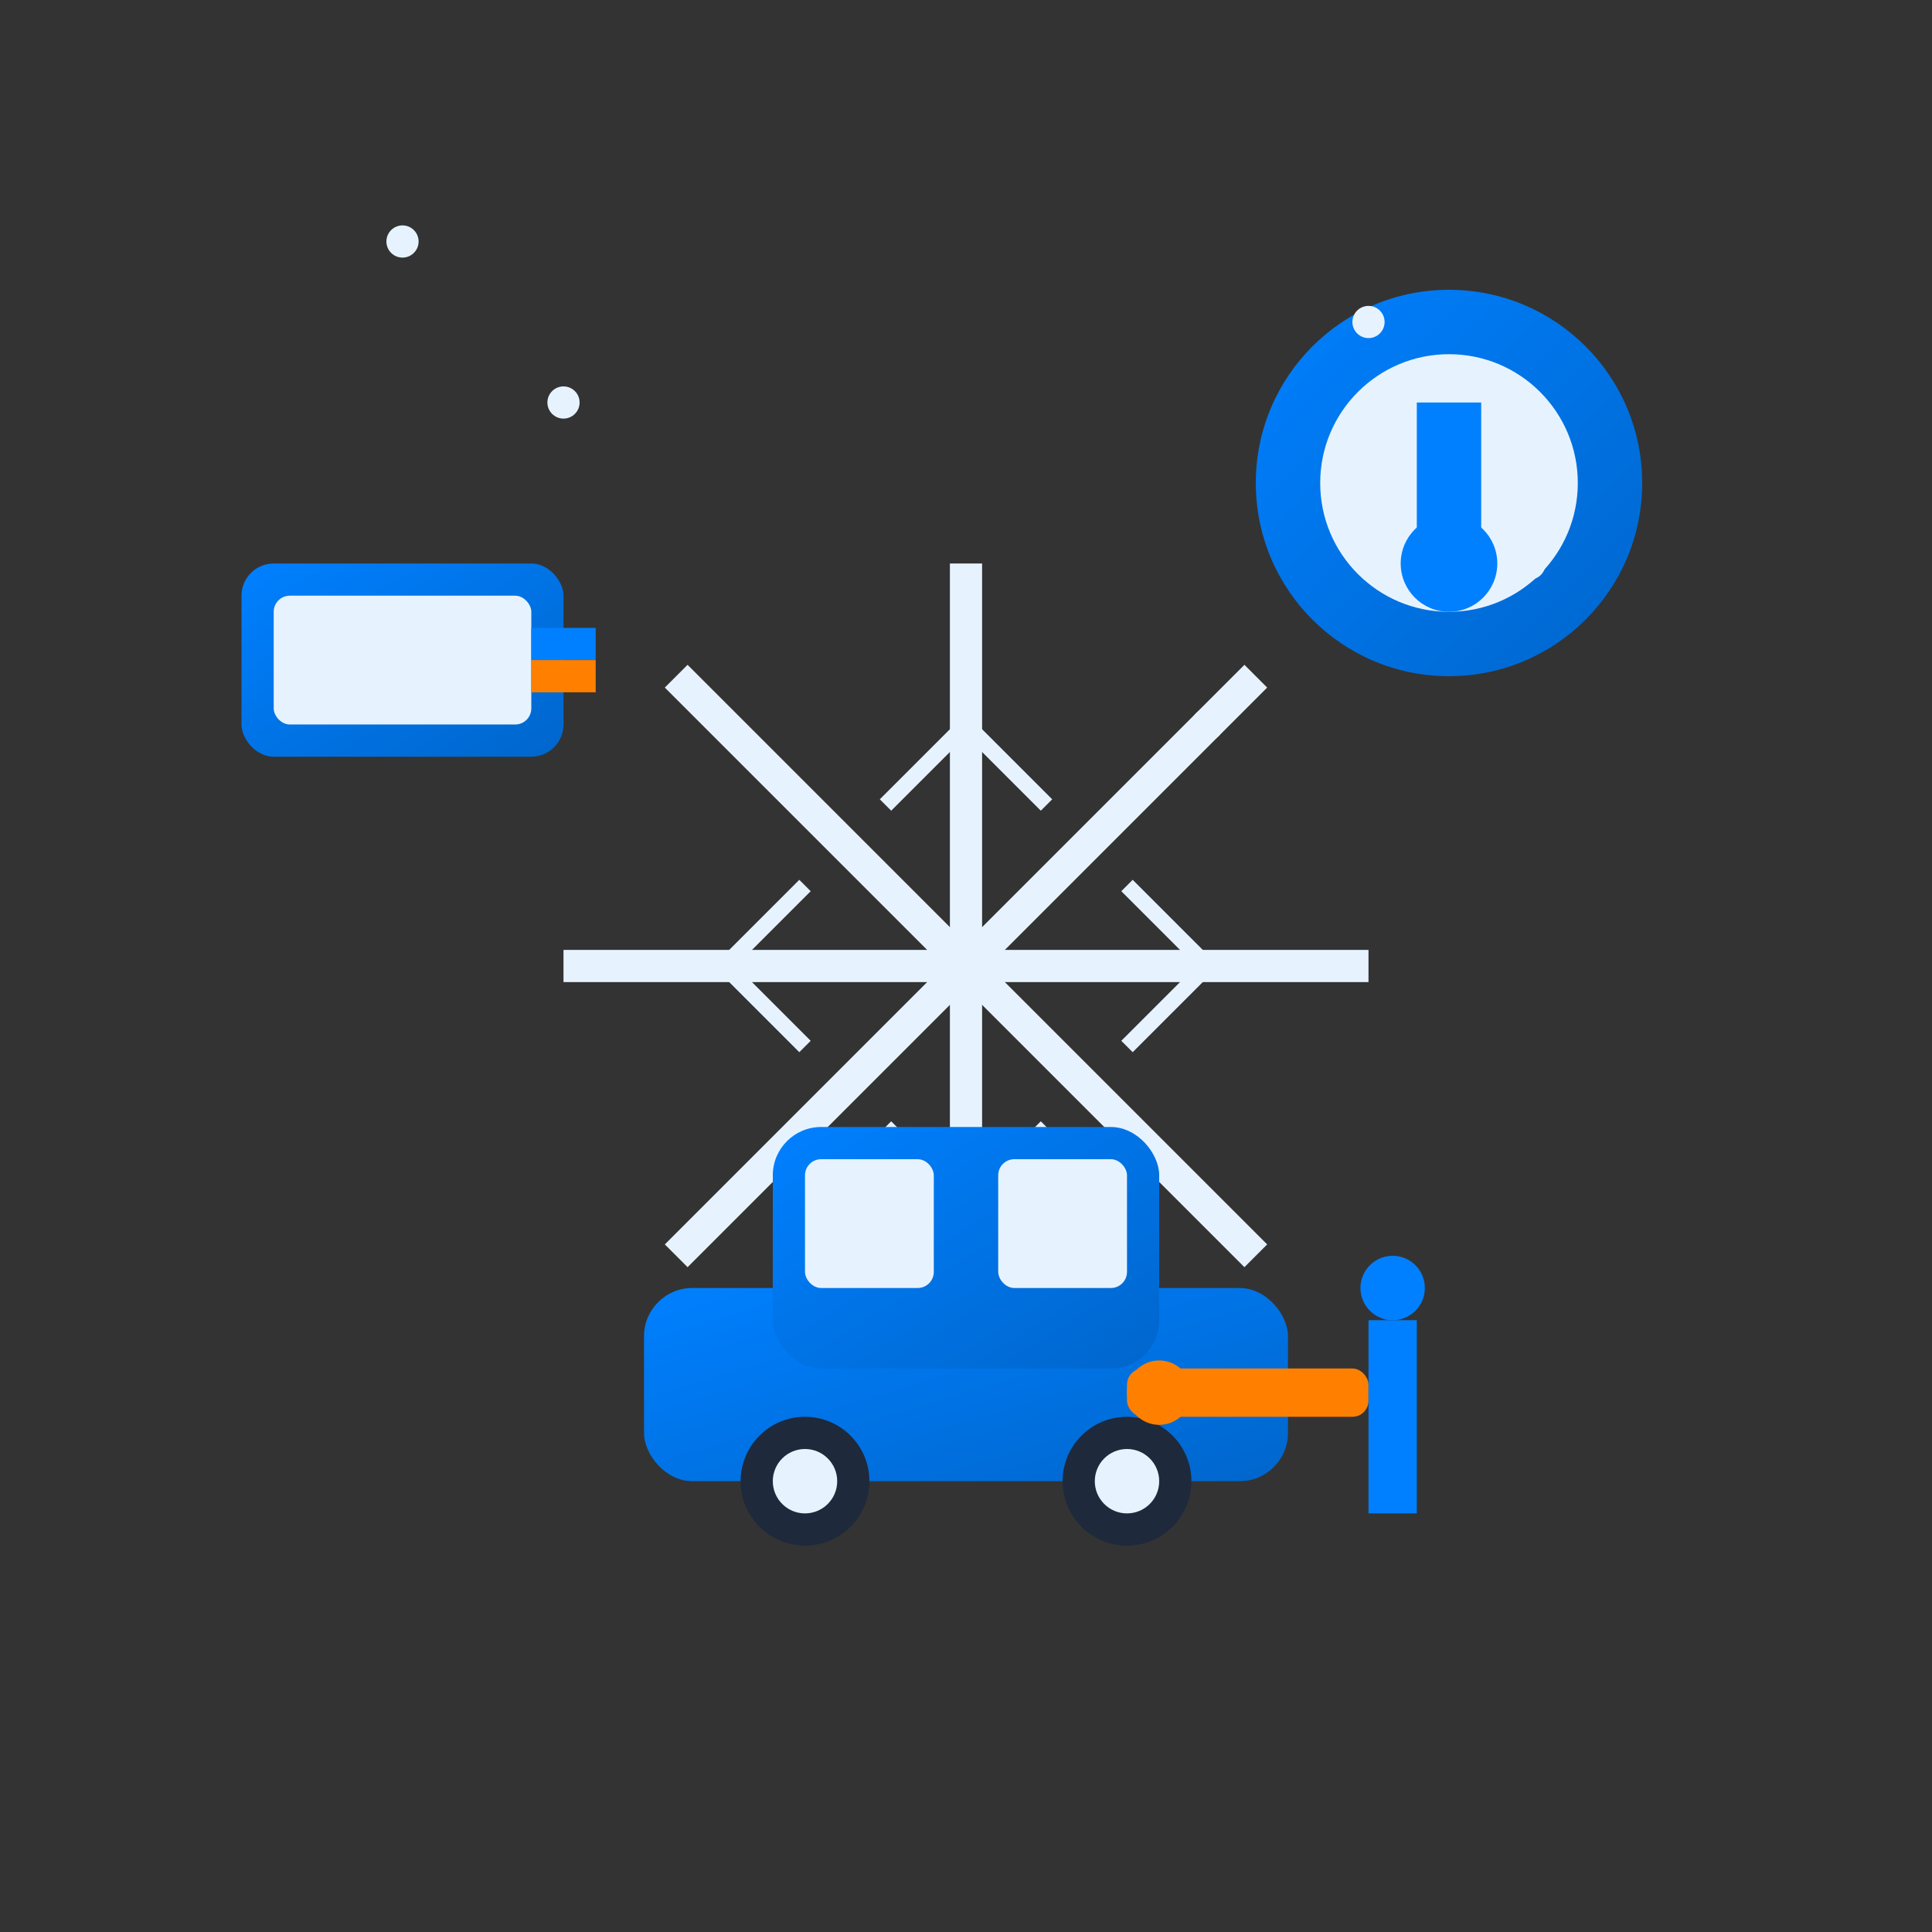 <svg xmlns="http://www.w3.org/2000/svg" viewBox="0 0 120 120" width="120" height="120">
  <rect x="0" y="0" width="120" height="120" fill="#333333" stroke="none"/>
  <defs>
    <linearGradient id="winterGrad" x1="0%" y1="0%" x2="100%" y2="100%">
      <stop offset="0%" style="stop-color:#0080FF"/>
      <stop offset="100%" style="stop-color:#0066CC"/>
    </linearGradient>
  </defs>
  
  <!-- Snowflake background -->
  <g transform="translate(60,60)">
    <g stroke="#E6F3FF" stroke-width="2" fill="none">
      <line x1="-25" y1="0" x2="25" y2="0"/>
      <line x1="0" y1="-25" x2="0" y2="25"/>
      <line x1="-18" y1="-18" x2="18" y2="18"/>
      <line x1="-18" y1="18" x2="18" y2="-18"/>
      
      <!-- Snowflake decorations -->
      <g stroke-width="1">
        <line x1="-15" y1="0" x2="-10" y2="-5"/>
        <line x1="-15" y1="0" x2="-10" y2="5"/>
        <line x1="15" y1="0" x2="10" y2="-5"/>
        <line x1="15" y1="0" x2="10" y2="5"/>
        <line x1="0" y1="-15" x2="-5" y2="-10"/>
        <line x1="0" y1="-15" x2="5" y2="-10"/>
        <line x1="0" y1="15" x2="-5" y2="10"/>
        <line x1="0" y1="15" x2="5" y2="10"/>
      </g>
    </g>
  </g>
  
  <!-- Car silhouette -->
  <g transform="translate(40, 70)">
    <rect x="0" y="10" width="40" height="12" rx="3" fill="url(#winterGrad)"/>
    <rect x="8" y="0" width="24" height="15" rx="3" fill="url(#winterGrad)"/>
    
    <!-- Windows -->
    <rect x="10" y="2" width="8" height="8" rx="1" fill="#E6F3FF"/>
    <rect x="22" y="2" width="8" height="8" rx="1" fill="#E6F3FF"/>
    
    <!-- Wheels -->
    <circle cx="10" cy="22" r="4" fill="#1E293B"/>
    <circle cx="30" cy="22" r="4" fill="#1E293B"/>
    <circle cx="10" cy="22" r="2" fill="#E6F3FF"/>
    <circle cx="30" cy="22" r="2" fill="#E6F3FF"/>
  </g>
  
  <!-- Battery symbol -->
  <rect x="15" y="35" width="20" height="12" rx="2" fill="url(#winterGrad)"/>
  <rect x="17" y="37" width="16" height="8" rx="1" fill="#E6F3FF"/>
  <rect x="33" y="39" width="4" height="2" fill="#0080FF"/>
  <rect x="33" y="41" width="4" height="2" fill="#FF8000"/>
  
  <!-- Temperature indicator -->
  <circle cx="90" cy="30" r="12" fill="url(#winterGrad)"/>
  <circle cx="90" cy="30" r="8" fill="#E6F3FF"/>
  <rect x="88" y="25" width="4" height="10" fill="#0080FF"/>
  <circle cx="90" cy="35" r="3" fill="#0080FF"/>
  
  <!-- Snow particles -->
  <circle cx="25" cy="15" r="1" fill="#E6F3FF"/>
  <circle cx="35" cy="25" r="1" fill="#E6F3FF"/>
  <circle cx="85" cy="20" r="1" fill="#E6F3FF"/>
  <circle cx="95" cy="35" r="1" fill="#E6F3FF"/>
  <circle cx="75" cy="45" r="1" fill="#E6F3FF"/>
  
  <!-- Maintenance tools -->
  <rect x="70" y="85" width="15" height="3" rx="1" fill="#FF8000"/>
  <circle cx="72" cy="86.5" r="2" fill="#FF8000"/>
  <rect x="85" y="82" width="3" height="12" fill="#0080FF"/>
  <circle cx="86.5" cy="80" r="2" fill="#0080FF"/>
</svg>